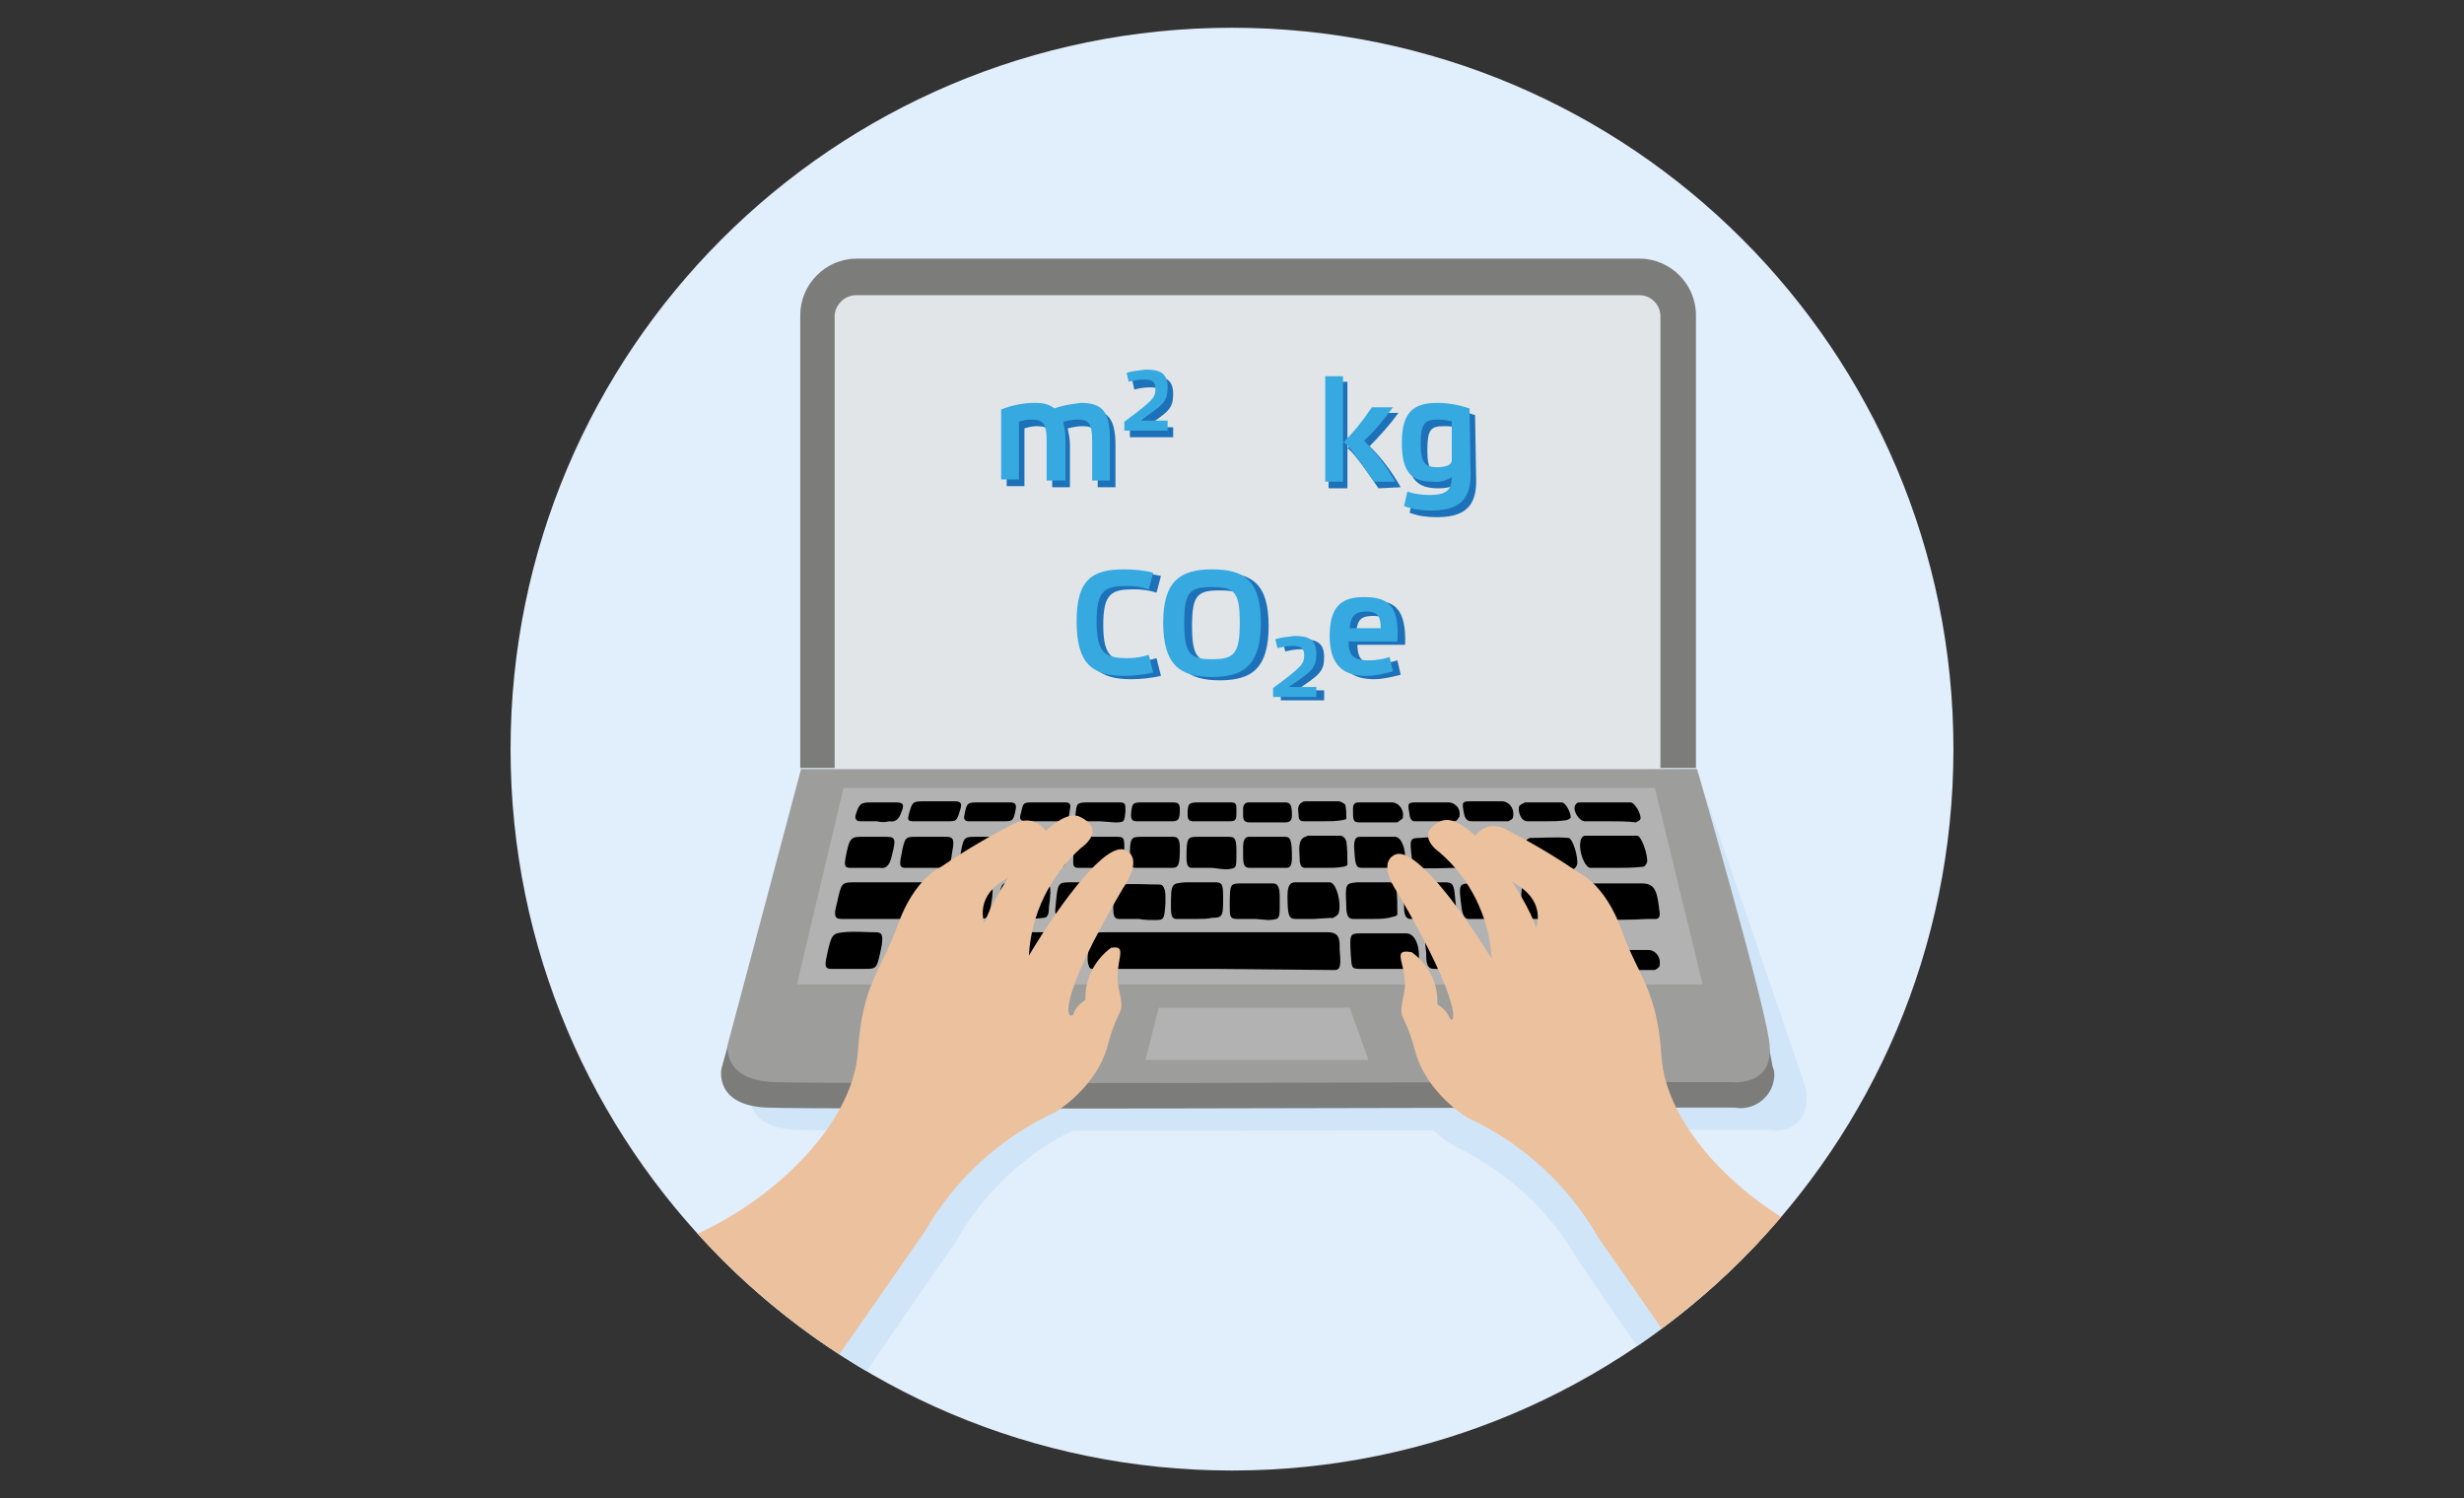 <?xml version="1.0" encoding="utf-8"?>
<!-- Generator: Adobe Illustrator 25.4.1, SVG Export Plug-In . SVG Version: 6.00 Build 0)  -->
<svg version="1.1" id="Lager_1" xmlns="http://www.w3.org/2000/svg" xmlns:xlink="http://www.w3.org/1999/xlink" x="0px" y="0px"
	 viewBox="0 0 222 135" style="enable-background:new 0 0 222 135;" xml:space="preserve">
<rect x="0" y="0" width="222" height="135" fill="#333333" stroke="none"/>
<style type="text/css">
	.st0{fill:#E1EEFB;}
	.st1{clip-path:url(#SVGID_00000045593909051830741120000000187815956402874034_);}
	.st2{fill:#D1E5F8;}
	.st3{fill:#7C7C7B;}
	.st4{fill:#E1E5E8;}
	.st5{fill:#9D9D9C;}
	.st6{fill:#B2B2B2;}
	.st7{fill:#ECC19E;}
	.st8{fill:#1D71B8;}
	.st9{fill:#36A9E1;}
</style>
<path class="st0" d="M111,132.5c35.9,0,65-29.1,65-65s-29.1-65-65-65s-65,29.1-65,65S75.1,132.5,111,132.5z"/>
<g>
	<defs>
		<circle id="SVGID_1_" cx="111" cy="67.5" r="65"/>
	</defs>
	<clipPath id="SVGID_00000140709806830834815900000002564586180545839756_">
		<use xlink:href="#SVGID_1_"  style="overflow:visible;"/>
	</clipPath>
	<g style="clip-path:url(#SVGID_00000140709806830834815900000002564586180545839756_);">
		<path class="st2" d="M153.6,130.1l-11.4-16.5c-2.6-4.6-6.6-8.2-11.3-10.4c-2.1-1.3-3.7-3.4-4.5-5.8c-0.9-3.7-1.6-2.4-1-5
			c0.5-2.3-1.3-3.9,0.7-3.6c1.5,1,2.3,2.7,2.2,4.6c0.5,0.3,0.8,0.7,1.1,1.2c0.3,0.7,1.5-0.7-4.5-10.8c0,0-1.8-2.5-0.2-3.2
			s5.5,4.3,8.3,9.1c-0.2-3.6-1.8-6.9-4.5-9.3c0,0-2.3-1.5,0.1-2.7c2.4-1.1,7.5,6.6,8.3,9.2c0,0,0.9-2.1-1.5-3.7s-4.4-3-4.4-3
			s0.8-2.9,3.1-2c2.3,1.1,4.5,2.4,6.5,3.8c0,0,2.3,0.9,3.8,5s3.1,5.1,3.5,10.9s6.4,12,12.8,15.3s6.1,3.2,6.1,3.2"/>
		<path class="st2" d="M74.7,128.4l11.4-16.5c2.6-4.6,6.5-8.2,11.3-10.4c2.1-1.3,3.7-3.4,4.5-5.8c0.9-3.7,1.6-2.4,1-5
			c-0.5-2.3,1-3.9-0.7-3.6c-1.5,1-2.3,2.7-2.2,4.5c-0.5,0.3-0.8,0.7-1.1,1.2c-0.3,0.7-1.5-0.7,4.5-10.8c0,0,1.8-2.5,0.2-3.2
			s-5.5,4.4-8.3,9.1c0.2-3.6,1.8-6.9,4.5-9.3c0,0,2.3-1.5-0.1-2.7s-7.5,6.7-8.3,9.2c0,0-0.9-2.1,1.5-3.7s4.4-3,4.4-3s-0.8-2.9-3.1-2
			c-2.3,1.1-4.4,2.4-6.5,3.8c0,0-2.3,0.9-3.7,5c-1.4,4.1-3.1,5-3.5,10.9s-6.3,12-12.8,15.3s-6.1,3.2-6.1,3.2"/>
		<path class="st2" d="M162.7,98.1c-0.1-0.5-9.9-28.9-9.9-28.9l-78,2.1L68.1,96c0,0.2,0,0.3,0,0.5l-0.5,1.8c0,0-0.7,3.3,4.1,3.5
			c4.8,0.2,70.6,0,70.6,0h17.1C159.3,101.9,163.3,102.4,162.7,98.1L162.7,98.1z"/>
		<path class="st3" d="M71.8,71.6L65,96.3c0,0-0.7,3.3,4.1,3.5s70.2,0,70.2,0h17c1.6,0.3,3.2-0.8,3.5-2.4c0.1-0.4,0.1-0.9-0.1-1.3
			c-0.6-4.2-6.7-24.5-6.7-24.5L71.8,71.6z"/>
		<path class="st3" d="M77.2,23.3c-2.8,0-5.1,2.3-5.1,5.1v40.8h80.7V28.4c0-2.8-2.3-5.1-5.1-5.1H77.2z"/>
		<path class="st4" d="M77.1,26.6c-1,0-1.9,0.9-1.9,1.9v40.8h74.4V28.5c0-1-0.8-1.9-1.9-1.9H77.1z"/>
		<path class="st5" d="M72.2,69.2L65.6,94c0,0-0.7,3.3,4.1,3.5s69.5,0,69.5,0h16.8c0,0,4,0.5,3.4-3.7s-6.5-24.5-6.5-24.5H72.2z"/>
		<polygon class="st6" points="76,71 149.1,71 153.4,88.7 71.8,88.7 76,71 		"/>
		<path d="M109.4,87.3H99c-0.2,0-0.4,0-0.6,0c-0.2,0-0.3-0.2-0.3-0.3c-0.3-0.5,0.1-2.8,0.5-2.9c0.3-0.1,0.7-0.1,1-0.1h13.8h6.2
			c0.2,0,0.4,0,0.6,0.1c0.3,0.1,0.5,0.4,0.5,1.1c0,0.1,0,0.2,0,0.4c0.2,2-0.1,1.8-0.9,1.8L109.4,87.3z"/>
		<path d="M143.4,82.8c-1.7,0-3.5,0-5.2,0c-0.7,0-1.3-1.4-1.1-2.6c0-0.3,0.2-0.5,0.5-0.6c0.5,0,1,0,1.6,0h8.7c1.1,0,1.4,0.5,1.6,2.4
			c0.1,0.5,0,0.8-0.3,0.8c-0.2,0-0.5,0-0.7,0C146.8,82.9,145.1,82.9,143.4,82.8L143.4,82.8z"/>
		<path d="M79.4,82.8c-1.2,0-2.4,0-3.6,0c-0.6,0-0.7-0.3-0.4-1.4c0.4-1.8,0.4-1.9,1.5-1.9h6.3c0.2,0,0.4,0,0.6,0.1
			c0.2,0.1,0.3,0.3,0.3,0.5c0.2,1-0.5,2.7-1,2.7C81.9,82.8,80.7,82.8,79.4,82.8L79.4,82.8z"/>
		<path d="M124.8,87.3c-0.8,0-1.5,0-2.3,0c-0.8,0-0.7-0.2-0.8-1.3c-0.1-1.8-0.1-1.9,0.9-1.9c1.4,0,2.7,0,4.1,0
			c0.8,0,1.3,1.2,1.1,2.7c-0.1,0.3-0.3,0.5-0.5,0.5C126.5,87.3,125.7,87.3,124.8,87.3L124.8,87.3z"/>
		<path d="M94,87.3h-2.4c-0.6,0-0.7-0.2-0.6-1.4c0.3-1.8,0.3-1.9,1.3-1.9c1.4,0,2.8,0,4.2,0c0.7,0,0.8,0.3,0.6,1.6
			c-0.2,1.7-0.2,1.7-1.1,1.7L94,87.3z"/>
		<path d="M76.7,87.3c-0.6,0-1.2,0-1.8,0s-0.6-0.3-0.4-1.2c0.4-1.9,0.5-2,1.5-2.1s2,0,2.9,0c0.6,0,0.7,0.3,0.5,1.4
			c-0.4,1.9-0.4,1.9-1.5,1.9L76.7,87.3L76.7,87.3z"/>
		<path d="M82.4,87.3c-0.6,0-1.2,0-1.8,0c-0.4,0-0.5-0.4-0.4-1c0.1-0.5,0.2-1,0.3-1.5c0.1-0.3,0.3-0.7,0.5-0.7
			c1.2-0.1,2.4-0.1,3.7,0c0.5,0,0.6,0.3,0.4,1.2c-0.1,0.4-0.1,0.8-0.2,1.1c-0.1,0.6-0.3,0.9-0.7,0.9C83.6,87.4,83,87.4,82.4,87.3
			L82.4,87.3z"/>
		<path d="M145.5,78.2c-0.8,0-1.5,0-2.2,0c-0.5,0-1.1-1.5-0.9-2.4c0-0.2,0.2-0.5,0.4-0.5c1.6,0,3.1,0,4.7,0c0.4,0,1,1.8,0.9,2.4
			c-0.1,0.2-0.2,0.4-0.4,0.4C147.1,78.2,146.3,78.2,145.5,78.2L145.5,78.2z"/>
		<path d="M130.9,87.3c-0.6,0-1.1,0-1.7,0c-0.4,0-0.7-0.2-0.7-1.1c0-0.1,0-0.2,0-0.3c-0.2-1.9-0.2-1.9,0.8-2s2,0,3,0
			c0.6,0,1.1,1.9,0.9,2.8c-0.1,0.2-0.2,0.3-0.4,0.4c-0.6,0-1.3,0-1.9,0L130.9,87.3z"/>
		<path d="M87.8,87.3c-0.6,0-1.2,0-1.8,0c-0.2,0-0.3-0.2-0.4-0.3c-0.2-0.9,0.4-2.8,0.9-2.9c1.1,0,2.3-0.1,3.4,0
			c0.5,0,0.6,0.3,0.5,1.3c-0.1,1.6-0.3,1.9-1.2,2L87.8,87.3L87.8,87.3z"/>
		<path d="M86.8,82.8c-0.6,0-1.2,0-1.8,0s-0.6-0.3-0.4-1.2c0-0.4,0.1-0.8,0.2-1.1c0.2-0.4,0.4-0.8,0.6-0.9c1.2-0.1,2.4,0,3.6,0
			c0.4,0,0.5,0.4,0.4,1.1c0,0,0,0.1,0,0.1c-0.3,2-0.3,2-1.4,2L86.8,82.8L86.8,82.8z"/>
		<path d="M102.6,82.8h-1.8c-0.4,0-0.5-0.3-0.5-1c0-0.5,0-1,0.1-1.4c0.1-0.3,0.3-0.7,0.5-0.7c1.2-0.1,2.4,0,3.6,0
			c0.3,0,0.5,0.4,0.5,1c0,0.2,0,0.5,0,0.7c-0.1,1.4-0.1,1.5-0.9,1.5C103.6,82.9,103.1,82.9,102.6,82.8L102.6,82.8L102.6,82.8z"/>
		<path d="M123.7,82.8h-1.8c-0.4,0-0.6-0.3-0.6-1.1c-0.1-2.1-0.1-2.1,1-2.2c1,0,1.9,0,2.9,0c0.3,0,0.5,0.2,0.6,0.5
			c0.1,0.8,0.1,1.6,0.1,2.4c0,0.1-0.3,0.2-0.4,0.2C124.9,82.8,124.3,82.8,123.7,82.8L123.7,82.8z"/>
		<path d="M107.9,82.8H106c-0.4,0-0.5-0.3-0.5-1c0-2.2,0-2.2,1.3-2.3c0.9,0,1.8,0,2.7,0c0.6,0,0.7,0.2,0.7,1.3c0,1.7,0,1.9-1,1.9
			C108.8,82.8,108.3,82.8,107.9,82.8L107.9,82.8L107.9,82.8z"/>
		<path d="M128.9,82.8h-1.8c-0.4,0-0.6-0.3-0.6-1.1c-0.1-2-0.1-2,1-2.1c0.9-0.1,1.8-0.1,2.7-0.1c0.7,0,0.8,0.2,0.9,1.4
			c0.2,1.8,0.2,1.8-0.8,1.8L128.9,82.8L128.9,82.8L128.9,82.8z"/>
		<path d="M134.1,82.8h-1.8c-0.3,0-0.5-0.3-0.6-0.9c-0.3-2.3-0.3-2.3,1-2.3c0.9,0,1.7,0,2.6,0c0.5,0,0.8,0.3,0.9,1.3
			c0.3,1.9,0.3,1.9-0.8,1.9L134.1,82.8L134.1,82.8L134.1,82.8z"/>
		<path d="M118.4,82.8c-0.6,0-1.1,0-1.7,0s-0.7-0.4-0.7-2.1c0-1,0.3-1.2,0.7-1.2c1,0,2.1,0,3.1,0c0.6,0,1.1,1.9,0.8,2.8
			c-0.1,0.2-0.3,0.3-0.5,0.4s-0.1,0-0.1,0L118.4,82.8L118.4,82.8L118.4,82.8z"/>
		<path d="M92.1,82.8h-1.8c-0.4,0-0.5-0.4-0.4-1.1c0,0,0-0.1,0-0.1c0.3-2.1,0.3-2.1,1.4-2.1c0.9,0,1.8,0,2.7,0.1
			c0.6,0,0.7,0.2,0.6,1.3c0,0.3-0.1,0.7-0.1,1c0,0.6-0.2,0.8-0.5,0.8C93.3,82.8,92.7,82.8,92.1,82.8L92.1,82.8L92.1,82.8z"/>
		<path d="M113.1,82.8c-0.6,0-1.1,0-1.7,0s-0.6-0.3-0.6-1.1c0-2.1,0-2.1,1.1-2.1c0.9,0,1.9,0,2.8,0c0.4,0,0.6,0.3,0.6,1.2
			c0,2.1,0.1,2-1,2.1L113.1,82.8L113.1,82.8L113.1,82.8z"/>
		<path d="M97.4,82.8h-1.8c-0.4,0-0.6-0.3-0.5-1.1c0.2-2.2,0.2-2.2,1.4-2.2c0.9,0,1.7,0,2.6,0c0.6,0,0.8,0.4,0.7,1.6
			c-0.1,1.6-0.1,1.6-1,1.7L97.4,82.8L97.4,82.8L97.4,82.8z"/>
		<path d="M129.2,75.4c0.5,0,1.1,0,1.6,0s1.1,1.3,0.9,2.3c-0.1,0.2-0.3,0.4-0.4,0.5c-1.2,0-2.5,0.1-3.7,0c-0.2,0-0.4-0.6-0.4-0.9
			c-0.2-1.7-0.2-1.8,0.8-1.8L129.2,75.4L129.2,75.4L129.2,75.4z"/>
		<path d="M83.3,78.2c-0.6,0-1.2,0-1.7,0S81,78,81.2,77.1c0.3-1.7,0.4-1.7,1.3-1.7s1.9,0,2.8,0c0.6,0,0.7,0.3,0.5,1.3
			c-0.2,1.5-0.3,1.5-1.1,1.5H83.3z"/>
		<path d="M88.7,78.2c-0.6,0-1.2,0-1.8,0c-0.4,0-0.5-0.3-0.4-1c0.3-1.7,0.3-1.8,1.3-1.8s1.9,0,2.8,0c0.5,0,0.6,0.2,0.5,1.2
			c-0.2,1.6-0.3,1.7-1.2,1.6C89.6,78.2,89.1,78.2,88.7,78.2L88.7,78.2L88.7,78.2z"/>
		<path d="M104,78.2c-0.6,0-1.1,0-1.7,0c-0.4,0-0.5-0.3-0.5-1c0-1.7,0.1-1.8,1-1.8h2.9c0.4,0,0.6,0.2,0.6,1c0,1.5-0.1,1.8-0.7,1.8
			S104.5,78.2,104,78.2L104,78.2z"/>
		<path d="M124.4,78.2c-0.6,0-1.1,0-1.7,0s-0.6-0.4-0.7-1.9c0-0.9,0.3-0.9,0.6-0.9c1,0,2.1,0,3.1,0c0.6,0,1.1,1.4,0.8,2.4
			c-0.1,0.2-0.2,0.4-0.4,0.4C125.6,78.2,125,78.2,124.4,78.2L124.4,78.2z"/>
		<path d="M109.1,78.2c-0.6,0-1.1,0-1.7,0c-0.4,0-0.5-0.3-0.5-1c0-1.7,0.1-1.8,1-1.8c0.9,0,1.9,0,2.8,0c0.6,0,0.7,0.2,0.7,1.4
			c0,1.4,0,1.4-0.6,1.5S109.6,78.2,109.1,78.2L109.1,78.2z"/>
		<path d="M98.9,78.2c-0.6,0-1.1,0-1.7,0s-0.5-0.3-0.5-1c0.1-1.7,0.2-1.8,1.1-1.8s1.9,0,2.9,0c0.6,0,0.6,0.2,0.6,1.2
			c-0.1,1.6-0.1,1.6-1,1.6L98.9,78.2L98.9,78.2L98.9,78.2z"/>
		<path d="M134.6,78.2c-0.5,0-1.1,0-1.6,0s-0.6-0.3-0.7-1.1c-0.2-1.8-0.2-1.7,0.8-1.7s1.8,0,2.7,0c0.6,0,1.1,1.4,0.9,2.4
			c-0.1,0.2-0.2,0.4-0.4,0.4C135.8,78.2,135.2,78.2,134.6,78.2z"/>
		<path d="M114.2,78.2c-0.5,0-1.1,0-1.6,0c-0.5,0-0.6-0.3-0.6-1.1c0-0.3,0-0.6,0-0.8c0-0.6,0.2-0.9,0.5-0.9c1.1,0,2.2,0,3.3,0
			c0.5,0,0.6,0.4,0.6,1.9c0,0.9-0.3,0.9-0.6,0.9L114.2,78.2z"/>
		<path d="M94.1,75.5c0.6,0,1.1,0,1.7,0s0.5,0.4,0.5,1C96,78.1,96,78.2,95,78.2s-1.9,0-2.8,0c-0.6,0-0.7-0.3-0.5-1.4
			c0.2-1.4,0.2-1.4,1.1-1.4L94.1,75.5L94.1,75.5z"/>
		<path d="M139.8,78.2c-0.6,0-1.1,0-1.7,0s-0.9-1.7-0.7-2.3c0.1-0.2,0.3-0.4,0.5-0.4c1.1,0,2.2-0.1,3.4,0c0.4,0,0.9,1.7,0.8,2.4
			c-0.1,0.2-0.2,0.4-0.4,0.4C140.9,78.3,140.3,78.3,139.8,78.2L139.8,78.2z"/>
		<path d="M142.2,87.3c-0.6,0-1.1,0-1.7,0s-0.9-1.7-0.7-2.3c0.1-0.2,0.3-0.4,0.5-0.4c1.1,0,2.2,0,3.3,0c0.4,0,0.9,1.7,0.8,2.4
			c-0.1,0.2-0.2,0.4-0.4,0.4C143.4,87.4,142.8,87.3,142.2,87.3z"/>
		<path d="M119.3,78.2h-1.7c-0.3,0-0.5-0.2-0.5-0.8c0-0.6-0.2-1.5,0.3-1.9c0.1-0.1,0.3-0.1,0.4-0.2c1,0,1.9,0,2.9,0
			c0.3,0,0.5,0.2,0.6,0.5c0.1,0.7,0.1,1.4,0.1,2.1c0,0.1-0.3,0.2-0.4,0.2C120.5,78.2,119.9,78.2,119.3,78.2L119.3,78.2z"/>
		<path d="M78.2,78.2c-0.5,0-1,0-1.6,0c-0.6,0-0.5-0.4-0.4-1c0.3-1.5,0.4-1.8,1.3-1.8c0.9,0,1.6,0,2.4,0c0.8,0,0.8,0.3,0.5,1.5
			c-0.2,1-0.5,1.4-1.1,1.3C79,78.2,78.6,78.2,78.2,78.2L78.2,78.2z"/>
		<path d="M145,74h-2.2c-0.5,0-1.1-0.9-0.9-1.4c0.1-0.2,0.2-0.3,0.4-0.3c1.6,0,3.1,0,4.6,0c0.4,0,1,1.1,0.9,1.5
			c-0.1,0.2-0.3,0.2-0.4,0.3C146.6,74,145.8,74,145,74L145,74z"/>
		<path d="M129,72.3h1.6c0.6,0.1,1,0.6,0.9,1.2c0,0.1,0,0.1-0.1,0.2c-0.1,0.2-0.2,0.3-0.4,0.3c-1.2,0-2.4,0-3.6,0
			c-0.2,0-0.4-0.3-0.4-0.6c-0.2-1.1-0.2-1.1,0.8-1.1C127.8,72.3,129,72.3,129,72.3z"/>
		<path d="M84,74c-0.6,0-1.1,0-1.7,0c-0.6,0-0.5-0.2-0.4-0.7c0.3-1,0.3-1.1,1.3-1.1H86c0.6,0,0.7,0.2,0.5,0.8
			C86.2,74,86.2,74,85.3,74H84z"/>
		<path d="M89,74c-0.6,0-1.2,0-1.7,0c-0.4,0-0.5-0.2-0.4-0.6c0.2-1.1,0.3-1.1,1.3-1.1c1,0,1.9,0,2.8,0c0.5,0,0.6,0.2,0.5,0.7
			c-0.2,1-0.3,1-1.1,1C89.9,74,89.5,74,89,74L89,74z"/>
		<path d="M104.1,74c-0.6,0-1.1,0-1.7,0c-0.4,0-0.5-0.2-0.5-0.6c0.1-1,0.1-1.1,1-1.1h2.8c0.4,0,0.6,0.1,0.6,0.6
			c0,0.9-0.1,1.1-0.7,1.1L104.1,74z"/>
		<path d="M124.2,74.1c-0.6,0-1.1,0-1.7,0s-0.6-0.2-0.6-1.2c0-0.6,0.3-0.6,0.6-0.6h3c0.6,0.1,1,0.7,0.9,1.3c0,0.1,0,0.1-0.1,0.2
			c-0.1,0.1-0.3,0.2-0.4,0.3C125.4,74.1,124.8,74.1,124.2,74.1L124.2,74.1z"/>
		<path d="M109.2,74h-1.7c-0.4,0-0.5-0.2-0.5-0.6c0-1,0.1-1.1,1-1.1h2.8c0.6,0,0.6,0.1,0.6,0.8s0,0.9-0.6,0.9L109.2,74z"/>
		<path d="M99.1,74c-0.6,0-1.1,0-1.7,0c-0.4,0-0.5-0.2-0.5-0.6c0.1-1,0.1-1.1,1.1-1.1c0.9,0,1.9,0,2.8,0c0.6,0,0.6,0.1,0.6,0.8
			c-0.1,1-0.1,1-1,1L99.1,74L99.1,74L99.1,74z"/>
		<path d="M134.2,74h-1.6c-0.4,0-0.6-0.2-0.7-0.7c-0.2-1.1-0.2-1.1,0.8-1.1s1.8,0,2.7,0c0.7,0.1,1.1,0.8,0.9,1.5
			c-0.1,0.2-0.3,0.2-0.4,0.3C135.4,74,134.8,74,134.2,74L134.2,74z"/>
		<path d="M137.4,87.4c-0.5,0-1.1,0-1.6,0s-0.6-0.2-0.7-0.7c-0.2-1.1-0.2-1.1,0.8-1.1s1.8,0,2.7,0c0.7,0.2,1.1,0.8,0.9,1.5
			c-0.1,0.1-0.3,0.2-0.4,0.3C138.5,87.4,137.9,87.4,137.4,87.4L137.4,87.4z"/>
		<path d="M147.4,87.4c-0.5,0-1.1,0-1.6,0s-0.6-0.2-0.7-0.7c-0.2-1.1-0.2-1.1,0.8-1.1s1.8,0,2.7,0c0.7,0.1,1.1,0.8,0.9,1.5
			c0,0,0,0,0,0c-0.1,0.1-0.2,0.2-0.4,0.3C148.6,87.4,148,87.4,147.4,87.4z"/>
		<path d="M114.2,74.1c-0.5,0-1.1,0-1.6,0s-0.6-0.2-0.6-0.7c0-0.2,0-0.3,0-0.5c0-0.4,0.2-0.6,0.5-0.6c1.1,0,2.2,0,3.3,0
			c0.5,0,0.6,0.3,0.6,1.2c0,0.5-0.3,0.6-0.6,0.6L114.2,74.1z"/>
		<path d="M94.3,72.3H96c0.4,0,0.5,0.2,0.4,0.6c-0.1,1-0.2,1.1-1.1,1.1c-0.9,0-1.9,0-2.8,0c-0.6,0-0.7-0.2-0.5-0.8
			c0.2-0.9,0.2-0.9,1.1-0.9L94.3,72.3z"/>
		<path d="M139.3,74c-0.6,0-1.1,0-1.7,0s-0.9-1-0.7-1.4c0.1-0.1,0.3-0.2,0.5-0.3c1.1,0,2.2,0,3.3,0c0.4,0,0.9,1.1,0.8,1.4
			c-0.1,0.1-0.3,0.2-0.4,0.2C140.5,74,139.9,74,139.3,74z"/>
		<path d="M119.2,74h-1.7c-0.3,0-0.5-0.1-0.5-0.5c0-0.4-0.2-0.9,0.3-1.2c0.1-0.1,0.3-0.1,0.4-0.1c1,0,1.9,0,2.9,0
			c0.2,0,0.5,0.2,0.6,0.3c0.1,0.4,0.1,0.8,0.1,1.3c0,0-0.3,0.1-0.4,0.1C120.4,74,119.8,74,119.2,74L119.2,74z"/>
		<path d="M79,74h-1.5c-0.4,0-0.5-0.3-0.4-0.6c0.3-0.9,0.4-1.1,1.3-1.1s1.6,0,2.3,0s0.8,0.2,0.5,0.9c-0.2,0.6-0.5,0.9-1.1,0.8
			C79.8,74.1,79.4,74.1,79,74L79,74z"/>
		<path class="st7" d="M155.9,128.6L144,111.5c-2.7-4.7-6.8-8.5-11.8-10.8c0,0-3.7-2.2-4.7-6s-1.6-2.5-1-5.2
			c0.5-2.4-1.4-4.1,0.7-3.7c1.5,1.1,2.4,2.8,2.3,4.7c0.5,0.3,0.9,0.7,1.1,1.2c0.4,0.8,1.5-0.7-4.7-11.3c0,0-1.9-2.6-0.2-3.4
			c1.7-0.7,5.7,4.5,8.7,9.4c-0.2-3.7-1.9-7.2-4.7-9.6c0,0-2.4-1.6,0.1-2.8s7.8,6.9,8.6,9.6c0,0,0.9-2.2-1.6-3.8s-4.6-3.1-4.6-3.1
			s0.8-3,3.2-2.1c2.4,1.2,4.6,2.5,6.8,4c0,0,2.4,1,3.9,5.2s3.2,5.3,3.6,11.4s6.6,12.5,13.3,15.9s6.4,3.3,6.4,3.3"/>
		<path class="st7" d="M71.4,128.1l11.9-17.1c2.7-4.7,6.8-8.5,11.8-10.8c0,0,3.7-2.2,4.7-6c1-3.8,1.6-2.5,1-5.1
			c-0.5-2.4,1-4-0.7-3.7c-1.5,1.1-2.4,2.9-2.3,4.7c-0.5,0.3-0.9,0.7-1.1,1.3C96.2,92,95,90.5,101.2,80c0,0,1.9-2.6,0.2-3.4
			s-5.7,4.5-8.7,9.5c0.2-3.7,1.9-7.2,4.7-9.7c0,0,2.4-1.6-0.1-2.8c-2.5-1.2-7.8,6.9-8.6,9.6c0,0-0.9-2.2,1.6-3.8s4.6-3.2,4.6-3.2
			s-0.8-3-3.3-2.1c-2.4,1.2-4.6,2.5-6.8,4c0,0-2.4,1-3.9,5.2c-1.5,4.2-3.2,5.3-3.6,11.4c-0.4,6.1-6.6,12.5-13.3,15.9
			c-6.7,3.4-6.3,3.3-6.3,3.3"/>
		<polygon class="st6" points="104.4,90.8 121.6,90.8 123.3,95.5 103.2,95.5 104.4,90.8 		"/>
		<path class="st8" d="M92.3,43.8h-1.6v-6.3c1-0.4,2-0.6,3.1-0.6c0.6,0,1.2,0.1,1.7,0.5c0.8-0.3,1.6-0.4,2.4-0.5
			c1.9,0,2.6,0.8,2.6,3.2v3.8h-1.6v-3.6c0-1.5-0.3-1.9-1.4-1.9c-0.4,0-0.9,0.1-1.3,0.2c0.1,0.5,0.2,1,0.2,1.5v3.8h-1.6v-3.6
			c0-1.5-0.3-1.9-1.4-1.9c-0.4,0-0.8,0.1-1.1,0.2V43.8z"/>
		<path class="st8" d="M102,34.2c0.6-0.2,1.1-0.2,1.7-0.3c1.3,0,2,0.3,2,1.6s-0.4,1.6-2.5,3h2.5v0.9h-3.9v-0.8c2.7-2,2.8-2.2,2.8-3
			c0-0.6-0.3-0.7-1-0.7c-0.5,0-1,0.1-1.4,0.2L102,34.2z"/>
		<path class="st9" d="M91.8,43.2h-1.6v-6.3c1-0.4,2-0.6,3.1-0.6c0.6,0,1.2,0.1,1.7,0.5c0.8-0.3,1.6-0.4,2.4-0.5
			c1.9,0,2.6,0.8,2.6,3.2v3.8h-1.6v-3.6c0-1.5-0.3-1.9-1.3-1.9c-0.4,0-0.9,0.1-1.3,0.2c0.1,0.5,0.2,1,0.2,1.5v3.8h-1.7v-3.6
			c0-1.5-0.3-1.9-1.4-1.9c-0.4,0-0.8,0.1-1.1,0.2L91.8,43.2z"/>
		<path class="st9" d="M101.5,33.6c0.6-0.2,1.1-0.2,1.7-0.3c1.3,0,2,0.3,2,1.6s-0.4,1.6-2.5,3h2.5v0.9h-3.9V38c2.7-2,2.8-2.2,2.8-3
			c0-0.6-0.3-0.8-1-0.8c-0.5,0-1,0.1-1.4,0.2L101.5,33.6z"/>
		<path class="st8" d="M124.2,44c-1.5-2.2-2.4-3.4-2.8-3.6V44h-1.7v-9.6h1.7v6c1-1,1.8-2.1,2.6-3.2h2c-0.8,1.1-1.7,2.1-2.6,3
			c1.1,1.1,2,2.3,2.8,3.7L124.2,44z"/>
		<path class="st8" d="M133,43.4c0,2.6-1.5,3.2-3.6,3.2c-0.8,0-1.6-0.1-2.4-0.4l0.3-1.3c0.6,0.2,1.3,0.3,2,0.3c1.2,0,2-0.3,2-1.6
			c-0.5,0.3-1.1,0.4-1.7,0.4c-1.9,0-2.8-0.8-2.8-3.5s1-3.6,3.2-3.6c1,0,2,0.2,2.9,0.5L133,43.4z M131.4,38.6
			c-0.4-0.2-0.9-0.2-1.3-0.2c-1.2,0-1.5,0.3-1.5,2.2c0,1.7,0.4,2.1,1.5,2.1c0.7,0,1.3-0.2,1.3-0.6V38.6z"/>
		<path class="st9" d="M123.8,43.4c-1.5-2.2-2.4-3.4-2.8-3.6v3.6h-1.6v-9.5h1.6v6c1-1,1.8-2,2.6-3.2h1.9c-0.8,1.1-1.6,2.1-2.6,3
			c1.1,1.1,2,2.3,2.8,3.7L123.8,43.4z"/>
		<path class="st9" d="M132.5,42.8c0,2.6-1.5,3.2-3.6,3.2c-0.8,0-1.6-0.1-2.4-0.4l0.3-1.3c0.6,0.2,1.3,0.3,2,0.3c1.3,0,2-0.3,2-1.6
			c-0.5,0.3-1.1,0.5-1.7,0.4c-1.9,0-2.8-0.8-2.8-3.5s1-3.6,3.2-3.6c1,0,2,0.2,2.9,0.5L132.5,42.8z M130.9,38
			c-0.4-0.1-0.9-0.2-1.3-0.2c-1.2,0-1.6,0.3-1.6,2.2c0,1.7,0.4,2.1,1.5,2.1c0.7,0,1.3-0.2,1.3-0.6V38z"/>
		<path class="st8" d="M102,51.6c0.9,0,1.8,0.1,2.6,0.3l-0.4,1.5c-0.6-0.2-1.3-0.3-2-0.3c-2,0-2.8,0.3-2.8,3.2s0.8,3.3,2.8,3.3
			c0.7,0,1.4-0.1,2-0.3l0.4,1.6c-0.9,0.2-1.8,0.3-2.7,0.3c-2.9,0-4.3-1.1-4.3-4.9S99.1,51.6,102,51.6z"/>
		<path class="st8" d="M105.5,56.4c0-3.7,1.5-4.8,4.4-4.8c2.9,0,4.4,1,4.4,4.8s-1.5,4.9-4.4,4.9S105.5,60.2,105.5,56.4z M107.4,56.4
			c0,2.8,0.5,3.3,2.5,3.3s2.5-0.5,2.5-3.3s-0.5-3.2-2.5-3.2C107.9,53.2,107.4,53.6,107.4,56.4L107.4,56.4z"/>
		<path class="st8" d="M115.6,57.9c0.6-0.2,1.1-0.2,1.7-0.3c1.3,0,2,0.3,2,1.6s-0.4,1.6-2.5,3h2.5v0.9h-3.9v-0.8
			c2.7-2,2.8-2.2,2.8-3c0-0.6-0.3-0.8-1-0.8c-0.5,0-1,0.1-1.4,0.2L115.6,57.9z"/>
		<path class="st8" d="M126.6,58.1h-4.3c0,1.4,0.6,1.7,1.7,1.7c0.6,0,1.3-0.1,1.9-0.3l0.3,1.3c-0.8,0.2-1.6,0.4-2.4,0.4
			c-1.9,0-3.3-0.8-3.3-3.6s1.2-3.5,3.1-3.5C125.7,54.1,126.7,54.9,126.6,58.1z M122.2,56.9h2.8c0-1.2-0.3-1.4-1.3-1.4
			S122.3,55.8,122.2,56.9z"/>
		<path class="st9" d="M101.3,51.3c0.9,0,1.8,0.1,2.6,0.3l-0.4,1.5c-0.6-0.2-1.3-0.3-1.9-0.3c-2,0-2.8,0.3-2.8,3.2s0.8,3.3,2.8,3.3
			c0.7,0,1.3-0.1,1.9-0.3l0.4,1.6c-0.9,0.2-1.8,0.3-2.6,0.3c-2.9,0-4.3-1.1-4.3-4.9S98.4,51.3,101.3,51.3z"/>
		<path class="st9" d="M104.8,56.1c0-3.7,1.5-4.8,4.4-4.8c2.9,0,4.4,1,4.4,4.8s-1.5,4.9-4.4,4.9S104.8,59.9,104.8,56.1z M106.7,56.1
			c0,2.8,0.5,3.3,2.5,3.3s2.5-0.5,2.5-3.3s-0.5-3.2-2.5-3.2C107.2,52.9,106.7,53.3,106.7,56.1L106.7,56.1z"/>
		<path class="st9" d="M114.9,57.6c0.6-0.2,1.1-0.2,1.7-0.3c1.3,0,2,0.3,2,1.6s-0.4,1.6-2.5,3h2.5v0.9h-3.9V62c2.7-2,2.8-2.2,2.8-3
			c0-0.6-0.3-0.8-1-0.8c-0.5,0-1,0.1-1.4,0.2L114.9,57.6z"/>
		<path class="st9" d="M125.9,57.8h-4.4c0,1.4,0.6,1.7,1.8,1.7c0.6,0,1.3-0.1,1.9-0.3l0.3,1.3c-0.8,0.2-1.6,0.4-2.4,0.4
			c-1.9,0-3.3-0.8-3.3-3.6s1.2-3.5,3.1-3.5C125.1,53.8,126.1,54.6,125.9,57.8z M121.6,56.6h2.8c0-1.2-0.4-1.5-1.3-1.5
			S121.7,55.4,121.6,56.6z"/>
	</g>
</g>
</svg>
